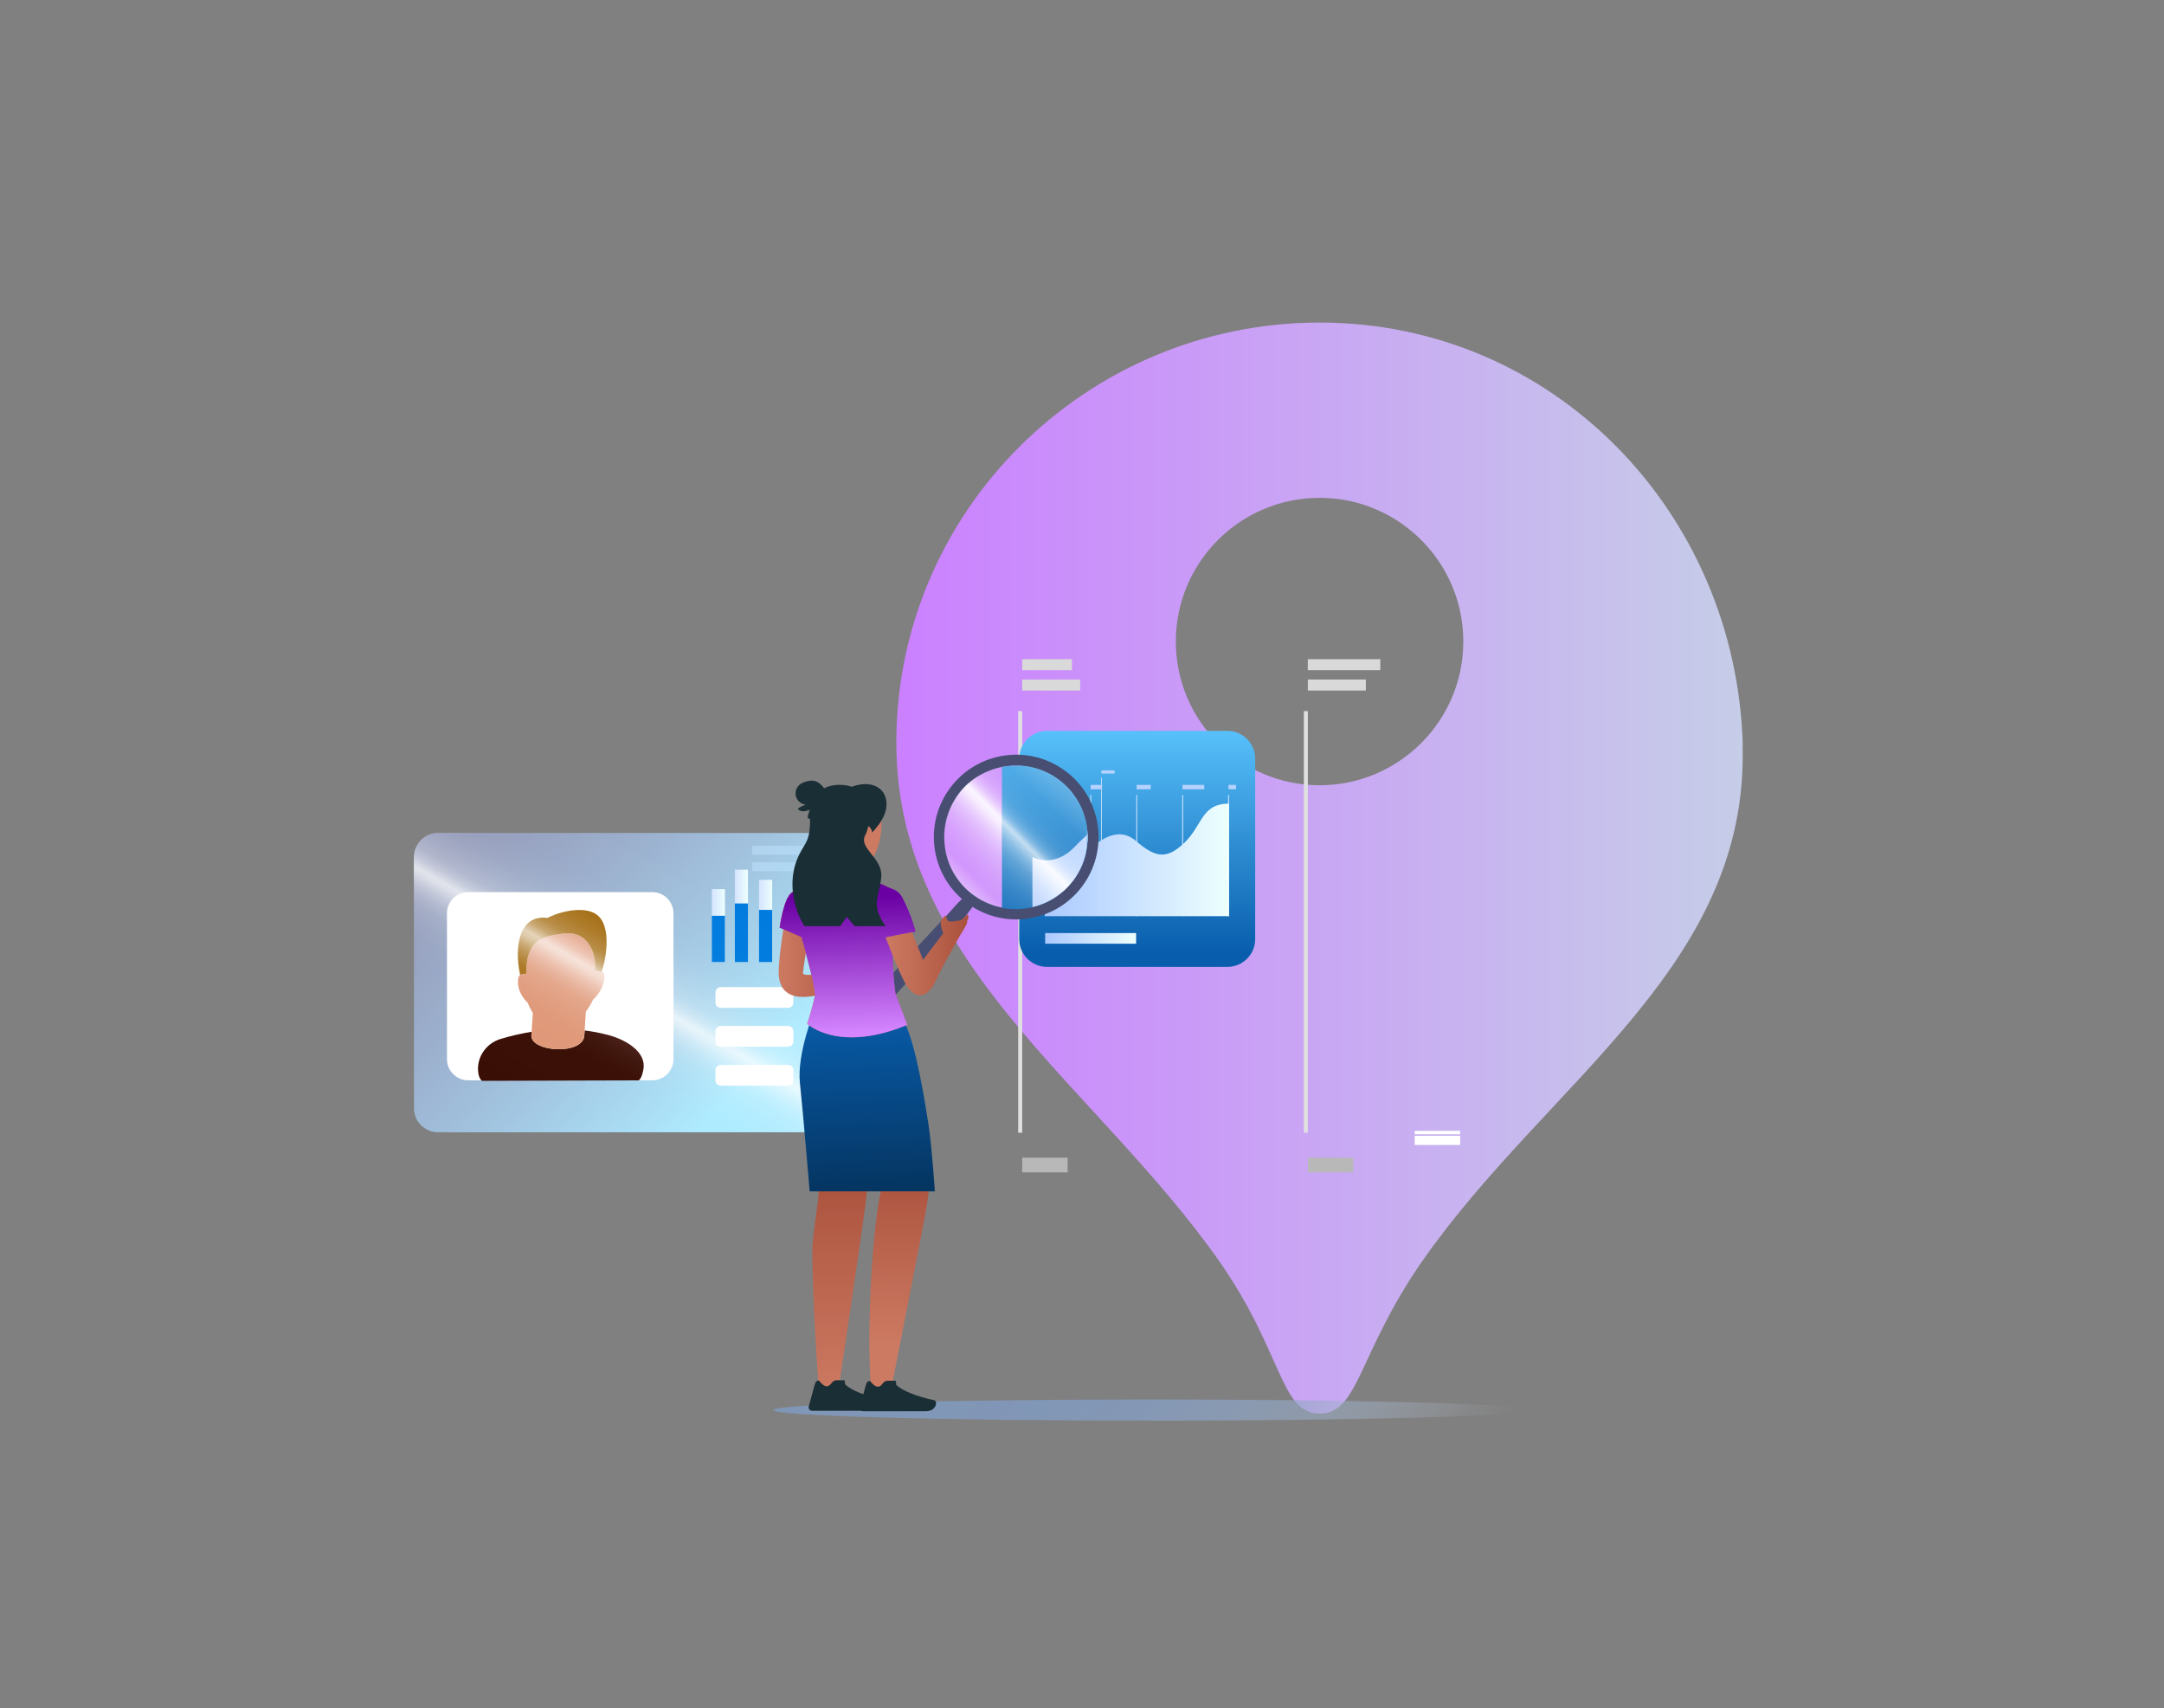 <svg width="470" height="371" viewBox="0 0 470 371" fill="none" xmlns="http://www.w3.org/2000/svg">
<rect x="0" y="0" width="470" height="371" fill="#808080" stroke="none"/>
<g clip-path="url(#clip0_1045_2923)">
<path d="M286.6 70.053C235.84 70.053 194.32 111.193 194.68 161.943C195.05 209.503 237.77 235.503 264.7 273.733C278.6 293.493 278 306.983 286.6 306.983C295.2 306.983 294.91 293.913 309 273.733C336.16 234.903 379.81 210.063 378.47 161.943H378.52C377.13 111.243 337.37 70.053 286.61 70.053H286.6ZM286.6 170.533C269.37 170.533 255.38 156.543 255.38 139.323C255.38 122.103 269.37 108.113 286.6 108.113C303.83 108.113 317.82 122.103 317.82 139.323C317.82 156.543 303.82 170.533 286.6 170.533Z" fill="url(#paint0_linear_1045_2923)"/>
<path d="M250.26 308.522C295.713 308.522 332.56 307.493 332.56 306.222C332.56 304.952 295.713 303.922 250.26 303.922C204.807 303.922 167.96 304.952 167.96 306.222C167.96 307.493 204.807 308.522 250.26 308.522Z" fill="url(#paint1_linear_1045_2923)"/>
<path d="M222.01 154.433H221.14V245.993H222.01V154.433Z" fill="#E0E0E0"/>
<path d="M284.05 154.433H283.18V245.993H284.05V154.433Z" fill="#E0E0E0"/>
<path d="M232.81 143.152H222.01V145.542H232.81V143.152Z" fill="#D9D9D9"/>
<path d="M234.61 147.573H222.01V149.963H234.61V147.573Z" fill="#D9D9D9"/>
<path d="M299.79 143.152H284.04V145.542H299.79V143.152Z" fill="#D9D9D9"/>
<path d="M296.65 147.573H284.05V149.963H296.65V147.573Z" fill="#D9D9D9"/>
<path d="M231.88 251.422H222.01V254.602H231.88V251.422Z" fill="#B8B8B8"/>
<path d="M293.92 251.422H284.05V254.602H293.92V251.422Z" fill="#B8B8B8"/>
<path d="M307.26 246.323H317.13V245.583H307.26V246.323Z" fill="white"/>
<path d="M307.26 248.652H317.13V246.652H307.26V248.652Z" fill="white"/>
<path d="M234.11 206.123H244.08V205.423H234.11V206.123Z" fill="white"/>
<path d="M234.11 209.683H244.08V206.743H234.11V209.683Z" fill="white"/>
<path d="M245.71 209.883H246.15V201.653H245.71V209.883Z" fill="white"/>
<path d="M266.59 209.973H227.39C224.07 209.973 221.37 207.273 221.37 203.953V164.743C221.37 161.413 224.07 158.723 227.39 158.723H266.59C269.91 158.723 272.61 161.423 272.61 164.743V203.953C272.61 207.273 269.91 209.973 266.59 209.973Z" fill="url(#paint2_linear_1045_2923)"/>
<path d="M239.28 168.893H239.13V188.143H239.28V168.893Z" fill="url(#paint3_linear_1045_2923)"/>
<path d="M236.98 172.633H236.78V198.973H236.98V172.633Z" fill="url(#paint4_linear_1045_2923)"/>
<path d="M246.96 172.633H246.76V198.973H246.96V172.633Z" fill="url(#paint5_linear_1045_2923)"/>
<path d="M256.94 172.633H256.74V198.973H256.94V172.633Z" fill="url(#paint6_linear_1045_2923)"/>
<path d="M266.92 172.633H266.72V198.973H266.92V172.633Z" fill="url(#paint7_linear_1045_2923)"/>
<path d="M226.9 188.292C226.9 188.292 230.6 190.542 234.53 186.472C238.46 182.402 242.7 179.212 246.71 182.632C250.72 186.042 253.18 186.902 257.2 183.062C261.21 179.222 260.9 174.522 266.93 174.522V198.972H226.91V188.292H226.9Z" fill="url(#paint8_linear_1045_2923)"/>
<path d="M242.09 167.292H239.2V167.992H242.09V167.292Z" fill="#B6D2FF"/>
<path d="M239.36 170.453H236.88V171.403H239.36V170.453Z" fill="#B6D2FF"/>
<path d="M249.92 170.453H246.86V171.403H249.92V170.453Z" fill="#B6D2FF"/>
<path d="M261.55 170.453H256.83V171.403H261.55V170.453Z" fill="#B6D2FF"/>
<path d="M268.46 170.453H266.82V171.403H268.46V170.453Z" fill="#B6D2FF"/>
<path d="M246.75 202.633H227V204.943H246.75V202.633Z" fill="url(#paint9_linear_1045_2923)"/>
<path d="M175.44 183.683H163.38V185.623H175.44V183.683Z" fill="#D9D9D9"/>
<path d="M180.49 187.272H163.38V189.212H180.49V187.272Z" fill="#D9D9D9"/>
<path d="M175.83 245.893H95.13C92.25 245.893 89.91 243.553 89.91 240.673V186.113C89.91 183.233 92.25 180.893 95.13 180.893H175.83C178.71 180.893 181.05 183.233 181.05 186.113V240.683C181.03 243.563 178.71 245.883 175.83 245.883V245.893Z" fill="url(#paint10_linear_1045_2923)"/>
<path d="M157.451 193.092H154.601V208.932H157.451V193.092Z" fill="url(#paint11_linear_1045_2923)"/>
<path d="M162.451 188.873H159.601V208.933H162.451V188.873Z" fill="url(#paint12_linear_1045_2923)"/>
<path d="M167.701 191.072H164.851V208.932H167.701V191.072Z" fill="url(#paint13_linear_1045_2923)"/>
<path d="M157.451 198.882H154.601V208.932H157.451V198.882Z" fill="#007BDE"/>
<path d="M162.451 196.203H159.601V208.933H162.451V196.203Z" fill="#007BDE"/>
<path d="M167.701 197.603H164.851V208.933H167.701V197.603Z" fill="#007BDE"/>
<path d="M171.191 218.873H156.511C155.901 218.873 155.391 218.363 155.391 217.753V215.493C155.391 214.873 155.901 214.373 156.511 214.373H171.191C171.811 214.373 172.311 214.883 172.311 215.493V217.753C172.311 218.373 171.801 218.873 171.191 218.873Z" fill="white"/>
<path d="M171.191 227.322H156.511C155.901 227.322 155.391 226.812 155.391 226.202V223.942C155.391 223.322 155.901 222.822 156.511 222.822H171.191C171.811 222.822 172.311 223.332 172.311 223.942V226.202C172.311 226.822 171.801 227.322 171.191 227.322Z" fill="white"/>
<path d="M171.191 235.772H156.511C155.901 235.772 155.391 235.262 155.391 234.652V232.392C155.391 231.772 155.901 231.272 156.511 231.272H171.191C171.811 231.272 172.311 231.782 172.311 232.392V234.652C172.311 235.272 171.801 235.772 171.191 235.772Z" fill="white"/>
<path d="M141.67 193.743H101.68C99.14 193.743 97.08 195.802 97.08 198.343V230.013C97.08 232.553 99.14 234.613 101.68 234.613H141.67C144.211 234.613 146.27 232.553 146.27 230.013V198.343C146.27 195.802 144.211 193.743 141.67 193.743Z" fill="white"/>
<path d="M131.95 224.732C130.32 224.302 128.67 223.992 126.98 223.782C126.96 224.082 126.94 224.372 126.92 224.652C127 229.252 115.16 228.552 115.41 224.812C115.43 224.572 115.44 224.322 115.46 224.072C113.26 224.432 111.01 224.942 108.69 225.642C105.75 226.532 103.69 229.302 103.82 232.372C103.86 233.402 104.13 234.272 104.68 234.722L138.74 234.622C139.32 234.152 139.59 233.092 139.75 232.182C140.35 228.812 136.7 225.982 131.95 224.722V224.732Z" fill="#390E04"/>
<path d="M130.64 211.062C130.64 211.062 129.93 210.692 129.22 210.932C129.6 206.232 127.14 202.192 122.67 202.702C118.09 203.222 115.64 204.052 114.65 207.892C114.38 208.912 114.35 210.172 114.32 211.422C114.17 211.422 113.25 211.542 112.96 211.702C112.77 211.872 112.62 212.112 112.56 212.452C112.15 215.052 113.85 217.092 114.62 217.772C114.93 218.572 115.31 219.322 115.73 220.012C115.64 221.282 115.55 222.702 115.46 224.072C115.44 224.322 115.43 224.572 115.41 224.812C115.15 228.552 127 229.252 126.92 224.652C126.94 224.372 126.96 224.082 126.98 223.782C127.07 222.492 127.16 221.052 127.25 219.692C127.83 218.912 128.35 218.042 128.8 217.122C129.76 216.212 131.32 214.272 131.27 211.972V211.992C131.27 211.452 130.99 211.142 130.64 211.062Z" fill="#DF9777"/>
<path d="M129.51 198.552C127.23 196.982 122.61 197.492 118.9 199.342C112.76 198.542 111.64 205.572 112.96 211.702C113.25 211.552 114.17 211.422 114.32 211.432C114.34 210.182 114.38 208.922 114.65 207.902C115.64 204.062 118.09 203.222 122.67 202.712C127.14 202.202 129.61 206.242 129.22 210.942C129.92 210.702 130.64 211.072 130.64 211.072C131.51 208.852 133.09 201.032 129.51 198.562V198.552Z" fill="#9F6404"/>
<path opacity="0.72" d="M176.09 245.892H92.53C89.73 245.532 89.88 242.942 89.88 239.762V186.392C89.88 183.212 92.16 180.792 95.33 180.792H178.58C181.74 180.792 180.93 183.382 180.93 186.562L181.12 238.952C181.33 242.992 179.62 245.542 176.1 245.902L176.09 245.892Z" fill="url(#paint14_linear_1045_2923)"/>
<path d="M180.7 183.042C181.16 185.362 182.22 189.992 180.62 191.542C180.62 191.542 181.26 193.862 185.54 193.862C190.24 193.862 187.77 191.542 187.77 191.542C185.2 190.932 185.25 189.032 185.69 187.242L180.7 183.052V183.042Z" fill="#CD7A63"/>
<path d="M179.53 176.883C178.81 181.193 178.42 182.993 180.05 185.683C182.52 189.713 187.95 189.693 189.93 185.683C191.72 182.093 192.59 175.653 188.83 172.983C186.19 171.073 182.49 171.663 180.58 174.303C180.03 175.063 179.67 175.953 179.52 176.883H179.53Z" fill="#CD7A63"/>
<path d="M184.82 170.942C188.41 169.462 192.16 170.452 192.53 174.192C192.89 177.922 188.69 181.482 188.69 181.482L184.83 170.942H184.82Z" fill="#1A2E35"/>
<path d="M186.55 180.633C186.45 181.473 186.69 182.323 187.21 182.993C187.91 183.873 188.9 183.403 189.26 182.413C189.58 181.513 189.6 179.973 188.64 179.453C187.94 179.093 187.08 179.373 186.72 180.073C186.63 180.253 186.58 180.443 186.56 180.643L186.55 180.633Z" fill="#CD7A63"/>
<path d="M176.02 201.573C175.8 201.573 174.3 211.163 174.4 211.443C174.77 212.483 185.85 210.163 185.85 210.163L186.55 213.123C186.55 213.123 181.71 215.473 176.51 216.323C171.14 217.203 169.13 214.823 169.11 211.173C169.09 207.833 170.47 199.723 170.47 199.723L176.03 201.563L176.02 201.573Z" fill="url(#paint15_linear_1045_2923)"/>
<path d="M211.61 196.372C210.29 198.322 208.8 200.142 207.3 201.942C206.52 202.822 195.71 214.762 194.91 215.622L193.72 216.922C193.3 217.442 192.63 217.732 191.9 217.712C191.1 217.712 190.4 217.132 190.29 216.392C190.17 215.722 190.39 215.062 190.88 214.602L192.1 213.332C192.91 212.472 203.83 200.622 204.66 199.792C206.36 198.152 207.7 196.172 209.6 194.692C210.02 194.352 211.08 194.782 211.48 195.192C211.81 195.532 211.86 196.022 211.61 196.382V196.372Z" fill="#474E72"/>
<path d="M194.59 218.413L177.6 220.803C175.09 224.093 174.8 229.223 174.97 234.673C175.43 243.203 177.42 255.843 177.62 258.723C177.63 258.723 177.81 258.723 177.82 258.723C177.81 260.923 176.43 268.343 176.43 271.643C176.43 282.903 177.75 300.563 177.75 300.563L178.77 303.603L182.22 300.983C182.22 300.983 188.17 261.473 188.24 259.123C188.24 258.863 188.26 258.593 188.27 258.333L188.5 254.243C188.75 250.503 189.09 246.333 189.19 242.123L189.58 235.293C194.53 233.503 196.82 227.463 197.66 226.183C196.22 221.413 195.83 220.473 194.58 218.413H194.59Z" fill="url(#paint16_linear_1045_2923)"/>
<path d="M197.16 224.143C197.16 224.143 199.69 232.873 201.84 253.753C202.25 257.733 200.91 263.763 200.25 267.483L193.65 301.213L189.15 301.853C188.1 285.643 189.78 265.473 191.26 259.023L181.46 228.643L197.15 224.143H197.16Z" fill="url(#paint17_linear_1045_2923)"/>
<path d="M183.41 299.743H181.68C181.29 299.743 180.93 299.943 180.7 300.253C179.7 301.613 178.96 301.103 177.87 299.823C177.18 299.743 177 300.533 176.94 300.743L175.65 305.433C175.54 305.823 175.76 306.233 176.16 306.343C176.23 306.363 176.3 306.373 176.37 306.373H190.04C192.21 306.373 192.67 304.183 191.77 303.983C187.74 303.093 184.89 301.903 183.65 300.733C183.42 300.523 183.65 300.373 183.41 299.743Z" fill="#1A2E35"/>
<path d="M194.51 299.843H192.78C192.39 299.843 192.03 300.043 191.8 300.353C190.8 301.713 190.06 301.203 188.97 299.923C188.28 299.843 188.1 300.633 188.04 300.843L186.75 305.533C186.64 305.923 186.86 306.333 187.26 306.443C187.33 306.463 187.4 306.473 187.47 306.473H201.14C203.31 306.473 203.77 304.283 202.87 304.083C198.84 303.193 195.99 302.003 194.75 300.833C194.52 300.623 194.75 300.473 194.51 299.843Z" fill="#1A2E35"/>
<path d="M176.94 219.322C176.94 219.322 173.04 228.722 173.74 235.252C174.44 241.792 175.85 258.722 175.85 258.722H203.04C203.04 258.722 202.4 248.872 201.61 243.892C200.82 238.912 198.92 226.642 196.31 221.772C193.71 216.912 176.94 219.312 176.94 219.312V219.322Z" fill="url(#paint18_linear_1045_2923)"/>
<path d="M195.89 194.813C198 198.813 198.82 202.303 198.82 202.303L190.4 203.893C190.4 203.893 188.55 195.193 189.45 193.033C190.29 191.033 190.9 191.983 193.93 193.103C194.77 193.413 195.47 194.023 195.89 194.813Z" fill="url(#paint19_linear_1045_2923)"/>
<path d="M173.96 203.193L171.4 194.473C173.02 192.063 181.02 190.203 181.02 190.203L186.29 190.493C186.29 190.493 188.32 190.943 190.05 191.513C192.37 192.273 193.62 192.873 194.17 194.163C194.17 194.163 194.41 198.913 193.83 204.783C193.67 206.393 194.03 213.013 194.48 215.783L197.06 222.553C182.1 228.793 175.32 222.333 175.32 222.333C175.75 221.003 176.78 217.543 176.98 216.243C176.84 214.593 176.76 213.903 176.06 211.013C175.92 210.453 174.18 203.743 173.95 203.203L173.96 203.193Z" fill="url(#paint20_linear_1045_2923)"/>
<path d="M172.07 193.772C170.2 194.792 169.32 201.442 169.32 201.442L175.86 204.272C175.86 204.272 178.39 198.572 177.31 196.052C176.39 193.922 174.45 192.463 172.07 193.763V193.772Z" fill="url(#paint21_linear_1045_2923)"/>
<path d="M193.84 204.783C193.89 204.253 193.94 203.733 193.98 203.223L198.83 202.313C198.83 202.313 198.01 198.823 195.9 194.823C195.48 194.033 194.78 193.423 193.94 193.113C193.52 192.963 193.15 192.813 192.82 192.673C192.14 192.253 191.25 191.913 190.07 191.533C188.33 190.963 186.31 190.513 186.31 190.513L181.04 190.223C181.04 190.223 174.56 191.723 172.08 193.783C170.21 194.803 169.33 201.453 169.33 201.453L174.07 203.513C174.51 204.923 175.96 210.513 176.08 211.023C176.78 213.913 176.86 214.603 177 216.253C176.8 217.543 175.78 221.013 175.34 222.343C175.34 222.343 182.11 228.793 197.08 222.563L194.5 215.793C194.05 213.023 193.69 206.403 193.85 204.793L193.84 204.783Z" fill="url(#paint22_linear_1045_2923)"/>
<path d="M210.34 199.213C210.39 198.783 210.1 198.573 210.1 198.573C210.1 198.573 209.17 199.633 208.68 199.813C208.32 199.943 207 200.163 206.29 200.113C205.54 200.063 205.52 198.903 205.52 198.903H205.24C205.24 198.903 204.65 199.333 204.4 199.933C204.16 200.483 204.57 202.203 204.88 202.683L204.65 203.023L204.61 203.003L200.48 208.443L198.09 202.463L192.33 203.553C192.33 203.553 194.98 210.553 196.57 213.493C198.31 216.693 201.18 217.493 203.3 212.913C204.22 210.933 205.25 208.973 206.1 207.423L206.12 207.453L208.27 203.583C208.27 203.583 210.07 200.743 210.1 200.173L210.03 199.953C210.03 199.953 210.29 199.653 210.34 199.223V199.213Z" fill="url(#paint23_linear_1045_2923)"/>
<path d="M187.92 181.362C189.69 178.002 188.68 171.922 184.78 170.782C181.27 169.762 175.7 170.812 175.91 177.092C176.12 183.372 174.65 182.722 173.07 186.752C171.41 190.992 171.89 196.562 174.71 201.132H182.49L183.91 199.092L185.59 201.132H192.34C189.01 196.512 191 194.702 191.4 190.512C191.8 186.312 186.4 184.262 187.92 181.372V181.362Z" fill="#1A2E35"/>
<path d="M179.01 174.283C179.27 173.723 179.44 172.443 179.32 171.963C179.14 171.253 178.65 170.663 178.08 170.213C177.79 169.983 177.48 169.773 177.13 169.663C176.56 169.473 175.93 169.523 175.34 169.663C174.67 169.813 174 170.073 173.51 170.553C172.85 171.213 172.61 172.263 172.93 173.143C173.25 174.023 174.11 174.673 175.04 174.753C174.46 174.923 173.9 175.183 173.41 175.533C173.37 175.563 173.32 175.603 173.31 175.653C173.31 175.703 173.34 175.753 173.38 175.783C173.69 176.103 174.15 176.213 174.59 176.183C175.03 176.153 175.45 176.003 175.86 175.863C175.73 176.283 175.6 176.713 175.48 177.133C175.44 177.263 175.4 177.403 175.44 177.533C175.52 177.833 175.92 177.893 176.23 177.843C177.16 177.673 177.93 176.973 178.38 176.143C178.69 175.573 178.88 174.943 179.02 174.303L179.01 174.283Z" fill="#1A2E35"/>
<path d="M231.62 167.613C223.79 161.583 212.57 163.043 206.54 170.873C200.51 178.703 201.97 189.923 209.8 195.953C217.61 201.963 228.81 200.523 234.85 192.733C240.9 184.923 239.47 173.693 231.67 167.643C231.66 167.633 231.64 167.623 231.63 167.613H231.62ZM211.15 194.153C204.34 188.893 203.09 179.113 208.34 172.313C213.59 165.513 223.38 164.253 230.18 169.503C236.97 174.753 238.24 184.503 233.01 191.313C227.76 198.123 217.98 199.393 211.17 194.153C211.17 194.153 211.16 194.143 211.15 194.133V194.153Z" fill="#474E72"/>
<path opacity="0.72" d="M208.29 172.322C203.02 179.132 204.28 188.932 211.09 194.192C212.42 195.232 213.91 196.042 215.51 196.592C216.21 196.832 216.91 197.012 217.62 197.152V166.572C214.04 167.272 210.69 169.212 208.29 172.322Z" fill="url(#paint24_linear_1045_2923)"/>
<path d="M224.239 197.022V186.112C224.239 186.112 228.679 188.802 233.389 183.932C234.279 183.012 235.189 182.122 236.099 181.322V180.012C235.619 176.002 233.599 172.192 230.159 169.532C226.459 166.672 221.879 165.752 217.619 166.582V197.162C219.839 197.602 222.099 197.532 224.239 197.022Z" fill="url(#paint25_linear_1045_2923)"/>
<path d="M236.2 181.232C236.18 180.822 236.15 180.412 236.1 180.002V181.312C236.1 181.312 236.17 181.262 236.2 181.232Z" fill="url(#paint26_linear_1045_2923)"/>
<path d="M236.2 181.232C236.18 180.822 236.15 180.412 236.1 180.002V181.312C236.1 181.312 236.17 181.262 236.2 181.232Z" fill="url(#paint27_linear_1045_2923)"/>
<path opacity="0.72" d="M236.2 181.232C236.18 180.822 236.15 180.412 236.1 180.002V181.312C236.1 181.312 236.17 181.262 236.2 181.232Z" fill="url(#paint28_linear_1045_2923)"/>
<path d="M232.939 191.392H232.959C234.769 189.052 235.789 186.362 236.099 183.622V181.312C235.189 182.113 234.279 183.003 233.389 183.923C228.679 188.803 224.239 186.102 224.239 186.102V197.012C227.619 196.202 230.719 194.272 232.939 191.392Z" fill="url(#paint29_linear_1045_2923)"/>
<path d="M232.939 191.392H232.959C234.769 189.052 235.789 186.362 236.099 183.622V181.312C235.189 182.113 234.279 183.003 233.389 183.923C228.679 188.803 224.239 186.102 224.239 186.102V197.012C227.619 196.202 230.719 194.272 232.939 191.392Z" fill="url(#paint30_linear_1045_2923)"/>
<path opacity="0.72" d="M232.939 191.392H232.959C234.769 189.052 235.789 186.362 236.099 183.622V181.312C235.189 182.113 234.279 183.003 233.389 183.923C228.679 188.803 224.239 186.102 224.239 186.102V197.012C227.619 196.202 230.719 194.272 232.939 191.392Z" fill="url(#paint31_linear_1045_2923)"/>
<path d="M236.2 181.232C236.2 181.232 236.13 181.282 236.1 181.312V183.622C236.19 182.822 236.23 182.032 236.2 181.232Z" fill="url(#paint32_linear_1045_2923)"/>
<path d="M236.2 181.232C236.2 181.232 236.13 181.282 236.1 181.312V183.622C236.19 182.822 236.23 182.032 236.2 181.232Z" fill="url(#paint33_linear_1045_2923)"/>
<path d="M236.2 181.232C236.2 181.232 236.13 181.282 236.1 181.312V183.622C236.19 182.822 236.23 182.032 236.2 181.232Z" fill="url(#paint34_linear_1045_2923)"/>
<path opacity="0.72" d="M236.2 181.232C236.2 181.232 236.13 181.282 236.1 181.312V183.622C236.19 182.822 236.23 182.032 236.2 181.232Z" fill="url(#paint35_linear_1045_2923)"/>
<path opacity="0.72" d="M232.96 191.323C228.87 196.623 221.85 198.723 215.52 196.523C213.93 195.973 212.43 195.163 211.1 194.123C204.28 188.853 203.03 179.063 208.3 172.243C213.57 165.423 223.36 164.173 230.18 169.443C236.99 174.713 238.25 184.503 232.99 191.313H232.97L232.96 191.323Z" fill="url(#paint36_linear_1045_2923)"/>
</g>
<defs>
<linearGradient id="paint0_linear_1045_2923" x1="194.68" y1="188.523" x2="378.51" y2="188.523" gradientUnits="userSpaceOnUse">
<stop stop-color="#CB80FF"/>
<stop offset="1" stop-color="#C6CDE8"/>
</linearGradient>
<linearGradient id="paint1_linear_1045_2923" x1="204.5" y1="265.462" x2="296.3" y2="347.232" gradientUnits="userSpaceOnUse">
<stop stop-color="#8096B7"/>
<stop offset="0.35" stop-color="#8197B7" stop-opacity="0.98"/>
<stop offset="0.5" stop-color="#859ABA" stop-opacity="0.9"/>
<stop offset="0.61" stop-color="#8CA1BF" stop-opacity="0.77"/>
<stop offset="0.7" stop-color="#97AAC6" stop-opacity="0.61"/>
<stop offset="0.78" stop-color="#A4B6CF" stop-opacity="0.44"/>
<stop offset="0.85" stop-color="#B5C5DA" stop-opacity="0.25"/>
<stop offset="0.91" stop-color="#C9D6E7" stop-opacity="0.1"/>
<stop offset="0.97" stop-color="#E0EAF6" stop-opacity="0.01"/>
<stop offset="1" stop-color="#ECF5FE" stop-opacity="0"/>
</linearGradient>
<linearGradient id="paint2_linear_1045_2923" x1="247" y1="207.183" x2="247" y2="155.983" gradientUnits="userSpaceOnUse">
<stop stop-color="#085DAC"/>
<stop offset="1" stop-color="#5CC6FF"/>
</linearGradient>
<linearGradient id="paint3_linear_1045_2923" x1="239.13" y1="178.513" x2="239.28" y2="178.513" gradientUnits="userSpaceOnUse">
<stop stop-color="#ABC9FF"/>
<stop offset="1" stop-color="#EDFFFE"/>
</linearGradient>
<linearGradient id="paint4_linear_1045_2923" x1="236.78" y1="185.803" x2="236.98" y2="185.803" gradientUnits="userSpaceOnUse">
<stop stop-color="#ABC9FF"/>
<stop offset="1" stop-color="#EDFFFE"/>
</linearGradient>
<linearGradient id="paint5_linear_1045_2923" x1="246.76" y1="185.803" x2="246.96" y2="185.803" gradientUnits="userSpaceOnUse">
<stop stop-color="#ABC9FF"/>
<stop offset="1" stop-color="#EDFFFE"/>
</linearGradient>
<linearGradient id="paint6_linear_1045_2923" x1="256.74" y1="185.803" x2="256.94" y2="185.803" gradientUnits="userSpaceOnUse">
<stop stop-color="#ABC9FF"/>
<stop offset="1" stop-color="#EDFFFE"/>
</linearGradient>
<linearGradient id="paint7_linear_1045_2923" x1="266.72" y1="185.803" x2="266.92" y2="185.803" gradientUnits="userSpaceOnUse">
<stop stop-color="#ABC9FF"/>
<stop offset="1" stop-color="#EDFFFE"/>
</linearGradient>
<linearGradient id="paint8_linear_1045_2923" x1="226.9" y1="186.742" x2="266.92" y2="186.742" gradientUnits="userSpaceOnUse">
<stop stop-color="#ABC9FF"/>
<stop offset="1" stop-color="#EDFFFE"/>
</linearGradient>
<linearGradient id="paint9_linear_1045_2923" x1="227" y1="203.783" x2="246.75" y2="203.783" gradientUnits="userSpaceOnUse">
<stop stop-color="#ABC9FF"/>
<stop offset="1" stop-color="#EDFFFE"/>
</linearGradient>
<linearGradient id="paint10_linear_1045_2923" x1="160.05" y1="237.583" x2="102.13" y2="180.563" gradientUnits="userSpaceOnUse">
<stop stop-color="#ADEBFF"/>
<stop offset="1" stop-color="#A3B0E4" stop-opacity="0.57"/>
</linearGradient>
<linearGradient id="paint11_linear_1045_2923" x1="154.611" y1="201.002" x2="157.451" y2="201.002" gradientUnits="userSpaceOnUse">
<stop stop-color="#D5E4FF"/>
<stop offset="1" stop-color="#EDFFFE"/>
</linearGradient>
<linearGradient id="paint12_linear_1045_2923" x1="159.611" y1="198.893" x2="162.451" y2="198.893" gradientUnits="userSpaceOnUse">
<stop stop-color="#D5E4FF"/>
<stop offset="1" stop-color="#EDFFFE"/>
</linearGradient>
<linearGradient id="paint13_linear_1045_2923" x1="164.851" y1="199.992" x2="167.701" y2="199.992" gradientUnits="userSpaceOnUse">
<stop stop-color="#D5E4FF"/>
<stop offset="1" stop-color="#EDFFFE"/>
</linearGradient>
<linearGradient id="paint14_linear_1045_2923" x1="160.6" y1="169.852" x2="110.52" y2="256.592" gradientUnits="userSpaceOnUse">
<stop stop-color="white" stop-opacity="0"/>
<stop offset="0.19" stop-color="white" stop-opacity="0"/>
<stop offset="0.26" stop-color="white" stop-opacity="0.01"/>
<stop offset="0.31" stop-color="white" stop-opacity="0.01"/>
<stop offset="0.35" stop-color="white" stop-opacity="0.022"/>
<stop offset="0.38" stop-color="white" stop-opacity="0.053"/>
<stop offset="0.41" stop-color="white" stop-opacity="0.116"/>
<stop offset="0.44" stop-color="white" stop-opacity="0.221"/>
<stop offset="0.47" stop-color="white" stop-opacity="0.372"/>
<stop offset="0.49" stop-color="white" stop-opacity="0.608"/>
<stop offset="0.51" stop-color="white"/>
<stop offset="0.52" stop-color="white" stop-opacity="0.922"/>
<stop offset="0.54" stop-color="white" stop-opacity="0.608"/>
<stop offset="0.56" stop-color="white" stop-opacity="0.372"/>
<stop offset="0.58" stop-color="white" stop-opacity="0.221"/>
<stop offset="0.61" stop-color="white" stop-opacity="0.116"/>
<stop offset="0.64" stop-color="white" stop-opacity="0.053"/>
<stop offset="0.67" stop-color="white" stop-opacity="0.022"/>
<stop offset="0.71" stop-color="white" stop-opacity="0.01"/>
<stop offset="0.75" stop-color="white" stop-opacity="0.01"/>
<stop offset="0.82" stop-color="white" stop-opacity="0"/>
<stop offset="1" stop-color="white" stop-opacity="0"/>
</linearGradient>
<linearGradient id="paint15_linear_1045_2923" x1="169.1" y1="208.123" x2="186.55" y2="208.123" gradientUnits="userSpaceOnUse">
<stop stop-color="#CD7A63"/>
<stop offset="1" stop-color="#AA513C"/>
</linearGradient>
<linearGradient id="paint16_linear_1045_2923" x1="186.22" y1="303.613" x2="186.27" y2="253.923" gradientUnits="userSpaceOnUse">
<stop stop-color="#CD7A63"/>
<stop offset="1" stop-color="#AA513C"/>
</linearGradient>
<linearGradient id="paint17_linear_1045_2923" x1="191.24" y1="292.113" x2="191.58" y2="254.013" gradientUnits="userSpaceOnUse">
<stop stop-color="#CD7A63"/>
<stop offset="1" stop-color="#AA513C"/>
</linearGradient>
<linearGradient id="paint18_linear_1045_2923" x1="187.29" y1="218.622" x2="188.84" y2="259.262" gradientUnits="userSpaceOnUse">
<stop stop-color="#085DAC"/>
<stop offset="0.98" stop-color="#053561"/>
</linearGradient>
<linearGradient id="paint19_linear_1045_2923" x1="189.2" y1="197.883" x2="198.82" y2="197.883" gradientUnits="userSpaceOnUse">
<stop stop-color="#D485FF"/>
<stop offset="1" stop-color="#6A00A3"/>
</linearGradient>
<linearGradient id="paint20_linear_1045_2923" x1="171.4" y1="207.733" x2="197.07" y2="207.733" gradientUnits="userSpaceOnUse">
<stop stop-color="#CD7A63"/>
<stop offset="1" stop-color="#AA513C"/>
</linearGradient>
<linearGradient id="paint21_linear_1045_2923" x1="169.32" y1="198.773" x2="177.58" y2="198.773" gradientUnits="userSpaceOnUse">
<stop stop-color="#CD7A63"/>
<stop offset="1" stop-color="#AA513C"/>
</linearGradient>
<linearGradient id="paint22_linear_1045_2923" x1="184.98" y1="224.303" x2="183.78" y2="194.823" gradientUnits="userSpaceOnUse">
<stop stop-color="#D485FF"/>
<stop offset="1" stop-color="#6A00A3"/>
</linearGradient>
<linearGradient id="paint23_linear_1045_2923" x1="192.33" y1="207.333" x2="210.35" y2="207.333" gradientUnits="userSpaceOnUse">
<stop stop-color="#CD7A63"/>
<stop offset="1" stop-color="#AA513C"/>
</linearGradient>
<linearGradient id="paint24_linear_1045_2923" x1="207.16" y1="190.442" x2="229.21" y2="168.392" gradientUnits="userSpaceOnUse">
<stop stop-color="white" stop-opacity="0.3"/>
<stop offset="0.1" stop-color="white" stop-opacity="0.096"/>
<stop offset="0.17" stop-color="white" stop-opacity="0.122"/>
<stop offset="0.24" stop-color="white" stop-opacity="0.176"/>
<stop offset="0.31" stop-color="white" stop-opacity="0.26"/>
<stop offset="0.38" stop-color="white" stop-opacity="0.397"/>
<stop offset="0.44" stop-color="white" stop-opacity="0.608"/>
<stop offset="0.5" stop-color="white" stop-opacity="0.922"/>
<stop offset="0.51" stop-color="white"/>
<stop offset="0.53" stop-color="white" stop-opacity="0.828"/>
<stop offset="0.55" stop-color="white" stop-opacity="0.593"/>
<stop offset="0.58" stop-color="white" stop-opacity="0.41"/>
<stop offset="0.61" stop-color="white" stop-opacity="0.281"/>
<stop offset="0.64" stop-color="white" stop-opacity="0.203"/>
<stop offset="0.69" stop-color="white" stop-opacity="0.144"/>
<stop offset="0.74" stop-color="white" stop-opacity="0.109"/>
<stop offset="0.81" stop-color="white" stop-opacity="0.096"/>
<stop offset="1" stop-color="white" stop-opacity="0.3"/>
</linearGradient>
<linearGradient id="paint25_linear_1045_2923" x1="226.859" y1="208.772" x2="226.859" y2="147.342" gradientUnits="userSpaceOnUse">
<stop stop-color="#085DAC"/>
<stop offset="1" stop-color="#5CC6FF"/>
</linearGradient>
<linearGradient id="paint26_linear_1045_2923" x1="236.15" y1="208.773" x2="236.15" y2="147.342" gradientUnits="userSpaceOnUse">
<stop stop-color="#085DAC"/>
<stop offset="1" stop-color="#5CC6FF"/>
</linearGradient>
<linearGradient id="paint27_linear_1045_2923" x1="236.1" y1="180.652" x2="236.34" y2="180.652" gradientUnits="userSpaceOnUse">
<stop stop-color="#ABC9FF"/>
<stop offset="1" stop-color="#EDFFFE"/>
</linearGradient>
<linearGradient id="paint28_linear_1045_2923" x1="216.741" y1="200.033" x2="238.792" y2="177.975" gradientUnits="userSpaceOnUse">
<stop stop-color="white" stop-opacity="0.3"/>
<stop offset="0.1" stop-color="white" stop-opacity="0.096"/>
<stop offset="0.17" stop-color="white" stop-opacity="0.122"/>
<stop offset="0.24" stop-color="white" stop-opacity="0.176"/>
<stop offset="0.31" stop-color="white" stop-opacity="0.26"/>
<stop offset="0.38" stop-color="white" stop-opacity="0.397"/>
<stop offset="0.44" stop-color="white" stop-opacity="0.608"/>
<stop offset="0.5" stop-color="white" stop-opacity="0.922"/>
<stop offset="0.51" stop-color="white"/>
<stop offset="0.53" stop-color="white" stop-opacity="0.828"/>
<stop offset="0.55" stop-color="white" stop-opacity="0.593"/>
<stop offset="0.58" stop-color="white" stop-opacity="0.41"/>
<stop offset="0.61" stop-color="white" stop-opacity="0.281"/>
<stop offset="0.64" stop-color="white" stop-opacity="0.203"/>
<stop offset="0.69" stop-color="white" stop-opacity="0.144"/>
<stop offset="0.74" stop-color="white" stop-opacity="0.109"/>
<stop offset="0.81" stop-color="white" stop-opacity="0.096"/>
<stop offset="1" stop-color="white" stop-opacity="0.3"/>
</linearGradient>
<linearGradient id="paint29_linear_1045_2923" x1="230.169" y1="208.772" x2="230.169" y2="147.343" gradientUnits="userSpaceOnUse">
<stop stop-color="#085DAC"/>
<stop offset="1" stop-color="#5CC6FF"/>
</linearGradient>
<linearGradient id="paint30_linear_1045_2923" x1="224.239" y1="189.162" x2="272.259" y2="189.162" gradientUnits="userSpaceOnUse">
<stop stop-color="#ABC9FF"/>
<stop offset="1" stop-color="#EDFFFE"/>
</linearGradient>
<linearGradient id="paint31_linear_1045_2923" x1="217.069" y1="200.362" x2="239.129" y2="178.312" gradientUnits="userSpaceOnUse">
<stop stop-color="white" stop-opacity="0.3"/>
<stop offset="0.1" stop-color="white" stop-opacity="0.096"/>
<stop offset="0.17" stop-color="white" stop-opacity="0.122"/>
<stop offset="0.24" stop-color="white" stop-opacity="0.176"/>
<stop offset="0.31" stop-color="white" stop-opacity="0.26"/>
<stop offset="0.38" stop-color="white" stop-opacity="0.397"/>
<stop offset="0.44" stop-color="white" stop-opacity="0.608"/>
<stop offset="0.5" stop-color="white" stop-opacity="0.922"/>
<stop offset="0.51" stop-color="white"/>
<stop offset="0.53" stop-color="white" stop-opacity="0.828"/>
<stop offset="0.55" stop-color="white" stop-opacity="0.593"/>
<stop offset="0.58" stop-color="white" stop-opacity="0.41"/>
<stop offset="0.61" stop-color="white" stop-opacity="0.281"/>
<stop offset="0.64" stop-color="white" stop-opacity="0.203"/>
<stop offset="0.69" stop-color="white" stop-opacity="0.144"/>
<stop offset="0.74" stop-color="white" stop-opacity="0.109"/>
<stop offset="0.81" stop-color="white" stop-opacity="0.096"/>
<stop offset="1" stop-color="white" stop-opacity="0.3"/>
</linearGradient>
<linearGradient id="paint32_linear_1045_2923" x1="236.15" y1="208.772" x2="236.15" y2="147.342" gradientUnits="userSpaceOnUse">
<stop stop-color="#085DAC"/>
<stop offset="1" stop-color="#5CC6FF"/>
</linearGradient>
<linearGradient id="paint33_linear_1045_2923" x1="236.1" y1="182.422" x2="236.34" y2="182.422" gradientUnits="userSpaceOnUse">
<stop stop-color="#ABC9FF"/>
<stop offset="1" stop-color="#EDFFFE"/>
</linearGradient>
<linearGradient id="paint34_linear_1045_2923" x1="224.24" y1="182.422" x2="272.257" y2="182.422" gradientUnits="userSpaceOnUse">
<stop stop-color="#ABC9FF"/>
<stop offset="1" stop-color="#EDFFFE"/>
</linearGradient>
<linearGradient id="paint35_linear_1045_2923" x1="217.641" y1="200.932" x2="239.691" y2="178.874" gradientUnits="userSpaceOnUse">
<stop stop-color="white" stop-opacity="0.3"/>
<stop offset="0.1" stop-color="white" stop-opacity="0.096"/>
<stop offset="0.17" stop-color="white" stop-opacity="0.122"/>
<stop offset="0.24" stop-color="white" stop-opacity="0.176"/>
<stop offset="0.31" stop-color="white" stop-opacity="0.26"/>
<stop offset="0.38" stop-color="white" stop-opacity="0.397"/>
<stop offset="0.44" stop-color="white" stop-opacity="0.608"/>
<stop offset="0.5" stop-color="white" stop-opacity="0.922"/>
<stop offset="0.51" stop-color="white"/>
<stop offset="0.53" stop-color="white" stop-opacity="0.828"/>
<stop offset="0.55" stop-color="white" stop-opacity="0.593"/>
<stop offset="0.58" stop-color="white" stop-opacity="0.41"/>
<stop offset="0.61" stop-color="white" stop-opacity="0.281"/>
<stop offset="0.64" stop-color="white" stop-opacity="0.203"/>
<stop offset="0.69" stop-color="white" stop-opacity="0.144"/>
<stop offset="0.74" stop-color="white" stop-opacity="0.109"/>
<stop offset="0.81" stop-color="white" stop-opacity="0.096"/>
<stop offset="1" stop-color="white" stop-opacity="0.3"/>
</linearGradient>
<linearGradient id="paint36_linear_1045_2923" x1="209.61" y1="192.813" x2="231.67" y2="170.753" gradientUnits="userSpaceOnUse">
<stop stop-color="white" stop-opacity="0.3"/>
<stop offset="0.1" stop-color="white" stop-opacity="0.096"/>
<stop offset="0.17" stop-color="white" stop-opacity="0.122"/>
<stop offset="0.24" stop-color="white" stop-opacity="0.176"/>
<stop offset="0.31" stop-color="white" stop-opacity="0.26"/>
<stop offset="0.38" stop-color="white" stop-opacity="0.397"/>
<stop offset="0.44" stop-color="white" stop-opacity="0.608"/>
<stop offset="0.5" stop-color="white" stop-opacity="0.922"/>
<stop offset="0.51" stop-color="white"/>
<stop offset="0.53" stop-color="white" stop-opacity="0.828"/>
<stop offset="0.55" stop-color="white" stop-opacity="0.593"/>
<stop offset="0.58" stop-color="white" stop-opacity="0.41"/>
<stop offset="0.61" stop-color="white" stop-opacity="0.281"/>
<stop offset="0.64" stop-color="white" stop-opacity="0.203"/>
<stop offset="0.69" stop-color="white" stop-opacity="0.144"/>
<stop offset="0.74" stop-color="white" stop-opacity="0.109"/>
<stop offset="0.81" stop-color="white" stop-opacity="0.096"/>
<stop offset="1" stop-color="white" stop-opacity="0.3"/>
</linearGradient>
<clipPath id="clip0_1045_2923">
<rect width="469.03" height="369.7" fill="white" transform="translate(0 0.603)"/>
</clipPath>
</defs>
</svg>

